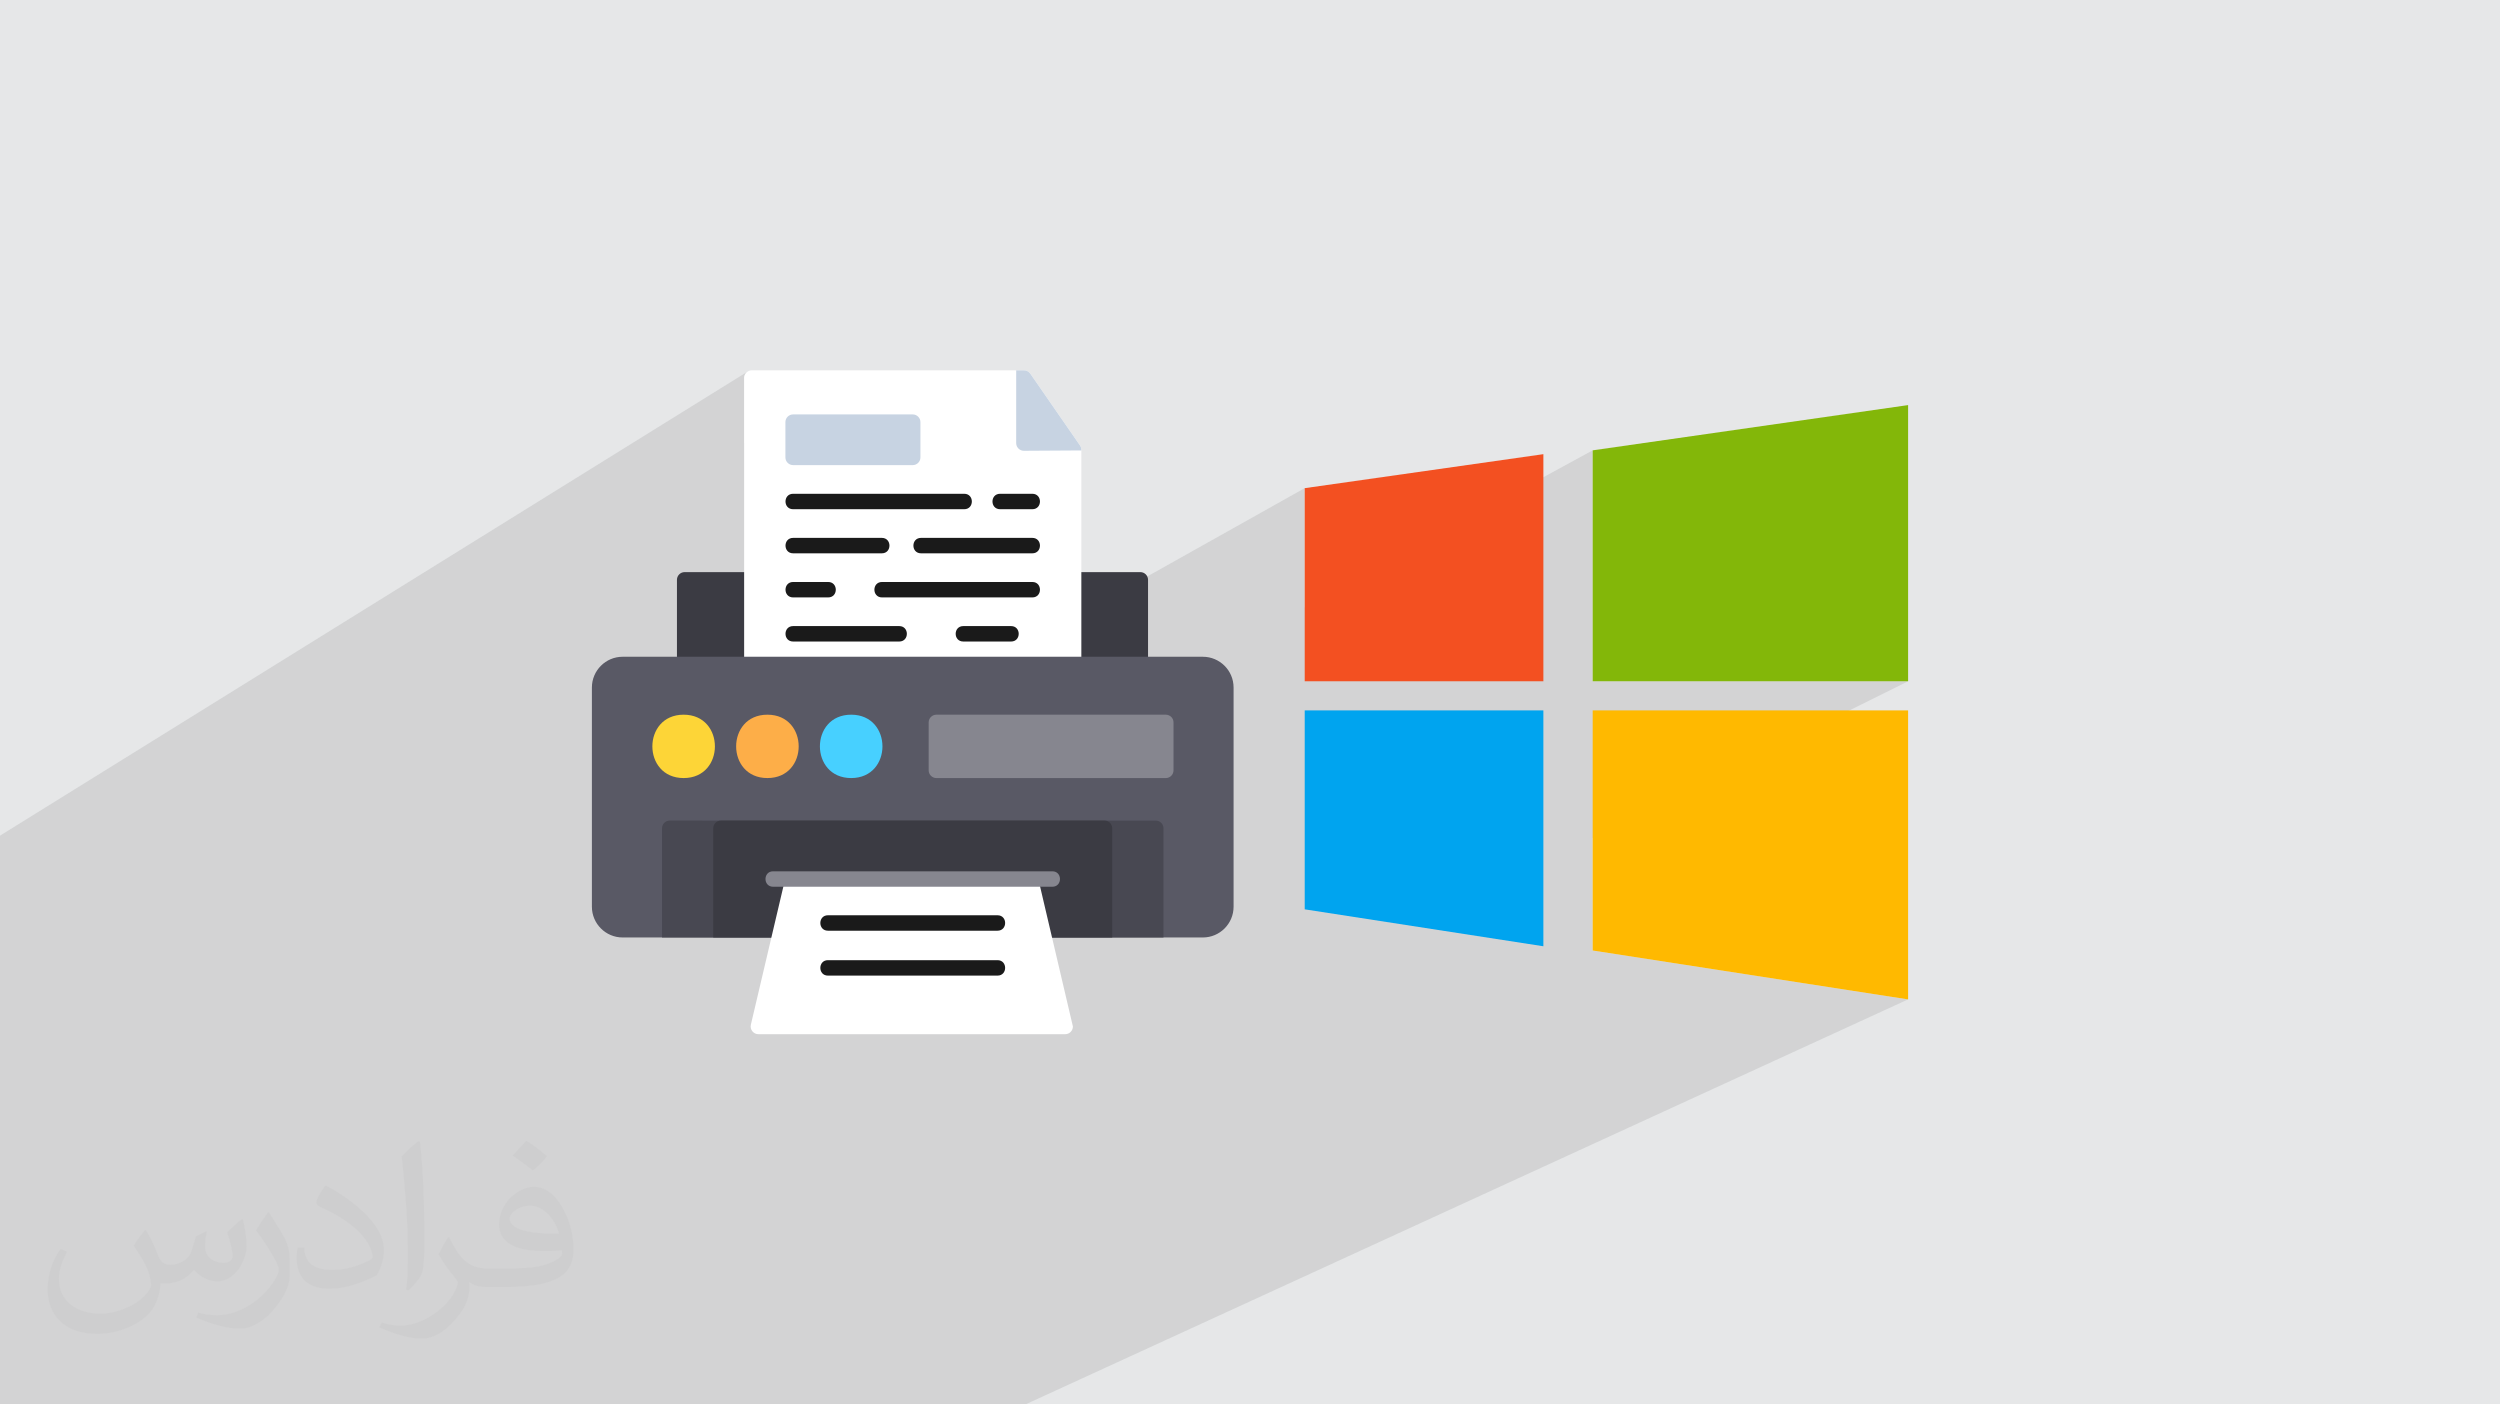<?xml version="1.0" encoding="UTF-8"?>
<!DOCTYPE svg PUBLIC "-//W3C//DTD SVG 1.0//EN" "http://www.w3.org/TR/2001/REC-SVG-20010904/DTD/svg10.dtd">
<!-- Creator: CorelDRAW -->
<svg xmlns="http://www.w3.org/2000/svg" xml:space="preserve" width="94.192mm" height="52.917mm" version="1.0" style="shape-rendering:geometricPrecision; text-rendering:geometricPrecision; image-rendering:optimizeQuality; fill-rule:evenodd; clip-rule:evenodd"
viewBox="0 0 9404.92 5283.66"
 xmlns:xlink="http://www.w3.org/1999/xlink"
 xmlns:xodm="http://www.corel.com/coreldraw/odm/2003">
 <defs>
  <style type="text/css">
   <![CDATA[
    .fil12 {fill:#1A1A1A}
    .fil3 {fill:#3B3B43}
    .fil10 {fill:#47D0FF}
    .fil7 {fill:#484852}
    .fil6 {fill:#595965}
    .fil11 {fill:#86868F}
    .fil5 {fill:#C7D3E2}
    .fil9 {fill:#FDAE48}
    .fil8 {fill:#FDD537}
    .fil4 {fill:white}
    .fil14 {fill:#00A4EF;fill-rule:nonzero}
    .fil16 {fill:#83B709;fill-rule:nonzero}
    .fil15 {fill:#F35021;fill-rule:nonzero}
    .fil13 {fill:#FFB900;fill-rule:nonzero}
    .fil2 {fill:#373435;fill-opacity:0.031}
    .fil1 {fill:#2B2A29;fill-opacity:0.102}
    .fil0 {fill:#E6E7E8}
   ]]>
  </style>
 </defs>
 <g id="Layer_x0020_1">
  <polygon class="fil0" points="-0,0 9404.92,0 9404.92,5283.66 -0,5283.66 "/>
  <path class="fil1" d="M9404.92 3525.2l0 1758.46 0 -1758.46zm-9404.92 -367.02l0 -14.46 2812.23 -1745.68 -4.3 3.54 -3.54 4.3 -2.68 4.93 -1.7 5.45 -0.59 5.85 0 244.55 168.07 -102.7 4.93 -2.68 5.45 -1.7 5.85 -0.59 449.85 0.01 5.85 0.59 5.45 1.7 4.93 2.68 4.3 3.54 3.54 4.3 2.68 4.93 1.7 5.45 0.59 5.85 0 20.65 360.28 -215.63 -0.07 273.73 0.59 5.83 1.69 5.45 2.68 4.93 3.54 4.29 4.3 3.55 4.94 2.69 5.45 1.71 5.87 0.59 216.08 -1.36 -279.88 163.06 95.53 0 12.54 2.5 8.97 6.58 5.38 9.31 1.79 10.66 -1.79 10.66 -5.38 9.31 -8.96 6.58 -190.74 110.32 178.19 0 12.54 2.5 8.97 6.58 5.38 9.31 1.79 10.66 -1.79 10.66 -5.38 9.31 -8.96 6.58 -192.68 110.3 180.13 0 12.54 2.5 8.97 6.58 5.38 9.31 1.79 10.66 -0.26 1.53 110.61 -62.74 -4.29 3.54 -3.55 4.3 -2.68 4.93 -1.7 5.44 -0.59 5.85 0 159.08 898.45 -503.94 0 448.63 1083.33 -590.92 0 868.79 1186.61 -0.01 -1186.61 589.84 0 423.02 1186.61 183.95 -3066.75 1407.27 27.97 116.65 -27.97 -116.65 -254.23 116.65 -303.77 0 -1097.54 0 -192.69 0 -558.52 0 -445.08 0 -6.13 0 -23.91 0 -128.95 0 -24.32 0 -130.26 0 -44.51 0 -125.1 0 -51.04 0 -78.24 0 -6.86 0 -68.02 0 -19.91 0 -0.01 0 -11.22 0 -51.38 0 -0.01 0 -128.79 0 -94.8 0 -6.47 0 -2.47 0 -20.98 0 -24.07 0 -24.37 0 -12.96 0 -10.89 0 -38.18 0 -124.65 0 -1.15 0 0 -12.42 0 -3.7 0 -0.01 0 -14.62 0 -59.64 0 -71.66 0 -3.78 0 -3.13 0 -0.01 0 -3.52 0 -6.35 0 -4.33 0 -37.84 0 -75.12 0 -13.51 0 -11.68 0 -30.06 0 -9.79 0 -36.32 0 -3.36 0 -8.05 0 -3.91 0 -52.47 0 -50.08 0 -3.45 0 -0.01 0 -38.7 0 -2.48 0 -68.7 0 -0.9 0 -2.68 0 -33.54 0 -15.21 0 -13.16 0 -21.86 0 -11.02 0 -48.01 0 -3.81 0 -2.3 0 -5.52 0 -16.64 0 -27.27 0 -0.61 0 -13.8 0 -24.39 0 -4.02 0 -2.31 0 -9.5 0 -49.25 0 -11.17 0 -17.15 0 -11.26 0 -15.46 0 -38.63 0 -80.23 0 -6.34 0 -2.23 0 -1.75 0 -7.35 0 -33.74 0 -8.27 0 -3.04 0 -1.17 0 -20.89 0 -4.27 0 -19.07 0 -2.55 0 -12.99 0 -4.17 0 -2.43 0 -4.21 0 -2.91 0 -5.07 0 -8.13 0 -13.27 0 -20.23 0 -8 0 -13.84 0 -12.17 0 -14.37 0 -4.34 0 -21.09 0 -18.45 0 -60.27 0 -43.52 0 -1.7 0 -2.71 0 -1.39 0 -10.3 0 -75.9 0 -14.84 0 -7.22 0 -18.05 0 -15.58 0 -4.47 0 -20.63 0 -240.62 0 -4.41 0 -219.15z"/>
  <path class="fil2" d="M548.54 4627.69c17.95,27.21 29.6,53.36 40.96,82.43 8.45,16.91 12.93,48.09 52.57,48.09 11.61,0 28.28,-3.42 43.06,-11.61 16.63,-8.73 29.32,-21.94 35.94,-42l15.85 -53.36 38.57 -19.02 2.64 2.64c-5.27,20.09 -6.59,39.36 -6.59,54.43 0,44.63 38.57,61.56 69.22,61.56 17.95,0 34.09,-8.73 34.09,-25.11 0,-21.13 -8.98,-57.06 -20.62,-89.29 17.95,-17.95 35.94,-35.94 56.53,-50.47l3.17 1.6c8.98,38.04 14,75.56 14,100.66 0,24.57 -10.83,51.79 -19.81,69.49 -18.49,34.87 -51.25,62.62 -90.87,62.62 -30.1,0 -63.65,-15.07 -86.66,-43.06l-1.32 0c-21.66,26.96 -55.22,51.25 -108.86,51.25l-16.63 0c-2.64,35.41 -10.29,60.49 -21.94,82.95 -31.95,62.34 -126.81,106.47 -216.1,106.47 -124.17,0 -186.51,-71.59 -186.51,-166.96 0,-58.91 19.27,-113.6 48.88,-152.42l24.29 10.04c-18.49,35.41 -30.91,68.68 -30.91,101.45 0,89.29 72.66,131.83 156.4,131.83 77.68,0 173.83,-49.41 191.28,-106.72 -6.59,-62.62 -30.1,-91.93 -66.04,-148.99 10.83,-19.02 24.83,-38.04 42.28,-58.38l3.17 0 0 0 0 0 -0.02 -0.09zm1432.13 -336.04c26.15,16.39 51.79,35.66 76.87,57.85 -14,19.81 -31.45,37.79 -53.11,53.64 -25.11,-20.34 -50.19,-37.79 -75.84,-56.27 17.42,-19.55 34.62,-38.29 52.04,-55.22l0 0 0 0 0 0 0 0 0 0 0.03 0zm13.47 244.11c-42.28,0 -76.87,27.75 -76.87,48.34 0,44.13 84.53,57.85 185.72,57.31 -12.68,-51.79 -57.06,-105.68 -108.86,-105.68l0.01 0.03zm-94.86 236.19c54.96,0 103.04,-1.6 139.74,-10.83 40.96,-10.29 75.56,-30.91 75.56,-45.17 0,-3.7 0,-8.19 -1.32,-11.89 -22.98,2.11 -49.41,2.11 -72.38,2.11 -74.49,0 -131.55,-16.91 -154.02,-58.66 -5.55,-11.61 -9.51,-24.57 -9.51,-39.36 0,-40.43 17.42,-79.79 48.09,-107 25.61,-22.45 53.89,-36.44 82.67,-36.44 52.04,0 93.51,41.75 122.57,107.54 15.85,35.94 26.68,77.4 26.68,129.72 0,34.87 -9.51,64.19 -31.17,85.85 -40.43,39.11 -114.92,53.89 -229.04,53.89l-51.79 0 0 0 -13.47 0c-28.28,0 -48.62,-5.02 -64.72,-17.42l-2.64 0c0.79,6.59 1.32,12.93 1.32,19.02 0,25.61 -8.45,58.38 -25.61,84.53 -50.72,75.3 -105.68,108.04 -153.24,108.04 -48.09,0 -107,-18.49 -160.11,-42.54l9.51 -18.49c17.17,7.13 40.96,11.89 73.7,11.89 85.85,0 198.66,-82.43 212.66,-163 -3.17,-6.59 -8.98,-15.32 -17.17,-24.57 -25.11,-29.85 -40.96,-54.68 -55.75,-80.83 12.68,-25.11 24.29,-45.17 35.13,-63.4l4.49 -0.53c36.72,74.77 69.99,117.55 144.23,117.55l11.61 0 0 0 53.89 0 0 0 0 0 0 0 0 0 0 0 0.09 0.01zm-371.98 79c6.34,-34.34 6.87,-72.91 6.87,-108.86l0 -53.36c0,-99.6 -12.68,-244.36 -22.98,-338.68 17.95,-19.27 43.06,-42 62.87,-57.31l5.81 1.6c13.47,118.62 16.63,256 16.63,383.06 0,33.3 -1.32,65.79 -4.49,89.55 -1.85,30.1 -19.27,52.83 -56.53,87.7l-8.19 -3.7zm-382.8 -157.19c1.85,46.77 24.83,83.49 105.15,83.49 49.93,0 92.19,-12.93 138.96,-35.13 8.45,-3.7 12.93,-8.73 12.93,-12.93 0,-29.32 -22.45,-68.15 -60.23,-103.55 -36.72,-33.3 -85.34,-62.62 -130.76,-82.18 -15.6,-6.59 -20.62,-13.47 -20.62,-20.09 0,-13.47 17.95,-41.75 32.77,-62.09l5.02 -0.53c52.04,27.21 110.17,67.64 153.24,112.53 39.11,41.47 63.4,83.49 63.4,129.19 0,33.81 -10.29,65.51 -26.96,95.11 -57.06,28.79 -117.83,50.72 -178.06,50.72 -73.17,0 -123.1,-34.34 -123.1,-114.92 0,-8.73 0,-22.19 3.17,-39.64l25.11 0 0 0 0 0 0 0 0 0 0 0 -0.02 0zm-132.37 -132.9l45.45 73.45c16.63,27.21 32.23,56.81 32.23,103.55l0 59.7c0,48.34 -30.91,100.13 -80.83,151.38 -39.11,34.62 -73.7,49.41 -105.68,49.41 -47.55,0 -101.98,-14.79 -164.85,-41.75l7.13 -18.49c19.81,5.27 42.79,9.77 71.06,9.77 90.36,-0.53 182.8,-66.57 225.08,-147.15 5.02,-9.26 6.87,-17.95 6.87,-24.04 0,-9.26 -5.02,-19.55 -8.98,-28.79 -22.98,-43.31 -48.62,-82.95 -76.87,-119.68 14.79,-23.25 29.6,-45.7 45.7,-67.9l3.7 0.53 0 0 0 0 0 0 0 0 0 0 -0.02 0.01z"/>
  <g id="_2169516959328">
   <g>
    <g id="Layer_x0020_1_0">
     <g id="_388169112">
      <path id="_388170864" class="fil3" d="M2828.47 2528.75l-252.75 0c-16.04,0 -29.05,-13.01 -29.05,-29.05l0 -318.42c0,-16.03 13.01,-29.04 29.05,-29.04l252.75 0c16.04,0 29.05,13.01 29.05,29.04l0 318.42c0,16.07 -13.01,29.05 -29.05,29.05z"/>
      <path id="_388170768" class="fil3" d="M4289.84 2528.75l-250.95 0c-16.03,0 -29.04,-13.01 -29.04,-29.05l0 -318.42c0,-16.03 13.03,-29.04 29.04,-29.04l250.95 0c16.04,0 29.05,13.01 29.05,29.04l0 318.42c0.03,16.07 -13.01,29.05 -29.05,29.05z"/>
      <path id="_388170528" class="fil4" d="M4038.9 2528.75l-1210.43 0c-16.04,0 -29.05,-13.01 -29.05,-29.05l0 -1077.58c0,-16.04 13.01,-29.05 29.05,-29.05l1023.51 0c9.54,0 18.46,4.68 23.88,12.5l186.95 270.05c3.36,4.85 5.17,10.61 5.17,16.53l0 807.54c-0.04,16.07 -13.04,29.05 -29.09,29.05z"/>
      <path id="_388170456" class="fil5" d="M3822.9 1393.08l29.07 0c9.54,0 18.46,4.68 23.89,12.5l186.94 270.05c3.37,4.85 5.18,10.61 5.18,16.53l0 2.33 -216.08 1.36c-16.09,0 -29.07,-13.07 -29.07,-29.05l0.07 -273.73z"/>
      <path id="_388170432" class="fil6" d="M4524.98 3526.75l-595.57 0c-13.47,0 -25.19,-9.28 -28.26,-22.39l-39.64 -168.46 -855.66 0 -39.63 168.46c-3.09,13.1 -14.81,22.39 -28.28,22.39l-595.59 0c-63.78,0 -115.68,-51.9 -115.68,-115.67l0 -824.73c0,-63.77 51.9,-115.67 115.68,-115.67l2182.63 0c63.78,0 115.68,51.9 115.68,115.67l0 824.71c0.02,63.8 -51.88,115.69 -115.68,115.69l0 0z"/>
      <path id="_388169760" class="fil7" d="M4376.9 3526.75l-447.48 0c-13.47,0 -25.2,-9.28 -28.27,-22.39l-39.63 -168.46 -855.66 0 -39.64 168.46c-3.09,13.1 -14.81,22.39 -28.28,22.39l-447.47 0 0 -410.76c0,-16.04 13.02,-29.05 29.06,-29.05l1828.34 0.01c16.04,0 29.05,13.03 29.05,29.04l0 410.76 -0.01 0z"/>
      <path id="_388170144" class="fil3" d="M4184.12 3526.75l-254.71 0c-13.46,0 -25.19,-9.28 -28.26,-22.39l-31.83 -135.31 -7.79 -33.16 -0.01 0 -855.66 0 -39.64 168.46c-3.09,13.1 -14.81,22.39 -28.28,22.39l-254.74 0 0 -410.76c0,-16.01 12.98,-29.01 28.98,-29.05l721.42 0.01 721.49 0c16.04,0 29.05,13.03 29.05,29.04l0 410.76z"/>
      <path id="_388170216" class="fil4" d="M4007.18 3890.59l-1154.19 0c-18.62,0 -32.55,-17.59 -28.28,-35.73l126.07 -535.8c3.09,-13.11 14.79,-22.39 28.28,-22.39l901.67 0c13.46,0 25.2,9.27 28.27,22.39l127.22 542.45c0.03,16.07 -12.97,29.08 -29.04,29.08z"/>
      <path id="_388170000" class="fil8" d="M2571.83 2927.03c-156.87,0 -156.85,-238.4 0,-238.4 156.84,0 156.91,238.4 0,238.4z"/>
      <path id="_388169976" class="fil9" d="M2886.99 2927.03c-156.88,0 -156.86,-238.4 0,-238.4 156.83,0 156.91,238.4 0,238.4z"/>
      <path id="_388169904" class="fil10" d="M3202.13 2927.03c-156.88,0 -156.85,-238.4 0,-238.4 156.83,0 156.91,238.4 0,238.4z"/>
      <path id="_388169640" class="fil11" d="M4385.66 2927.03l-862.99 0c-16.04,0 -29.05,-13.02 -29.05,-29.05l0 -180.29c0,-16.04 13.03,-29.05 29.05,-29.05l862.99 0c16.04,0 29.05,13.03 29.05,29.05l0 180.29c0.02,16.05 -13.01,29.05 -29.05,29.05z"/>
      <path id="_388169520" class="fil12" d="M3752.64 3501.28l-637.9 0c-38.22,0 -38.22,-58.09 0,-58.09l637.9 0c38.24,0 38.21,58.09 0,58.09z"/>
      <path id="_388170192" class="fil12" d="M3752.64 3670.2l-637.9 0c-38.22,0 -38.22,-58.09 0,-58.09l637.9 0c38.24,0 38.21,58.09 0,58.09l0 0z"/>
      <path id="_388169952" class="fil11" d="M3958.92 3335.88l-1050.49 0c-38.23,0 -38.23,-58.09 0,-58.09l1050.49 0c38.23,0 38.23,58.09 0,58.09z"/>
      <g>
       <path id="_388169208" class="fil12" d="M3883.63 1915.65l-121.29 0c-38.23,0 -38.22,-58.09 0,-58.09l121.29 0c38.23,0 38.24,58.09 0,58.09zm-256.23 0l-643.69 0c-38.23,0 -38.23,-58.09 0,-58.09l643.69 0c38.23,0 38.21,58.09 0,58.09z"/>
       <path id="_388169280" class="fil12" d="M3883.63 2081.57l-418.74 0c-38.23,0 -38.23,-58.09 0,-58.09l418.74 0c38.23,0 38.24,58.09 0,58.09zm-566.21 0l-333.7 0c-38.23,0 -38.23,-58.09 0,-58.09l333.7 0c38.24,0 38.24,58.09 0,58.09z"/>
       <path id="_388169040" class="fil12" d="M3883.63 2247.47l-565.5 0c-38.23,0 -38.23,-58.09 0,-58.09l565.5 0c38.23,0 38.24,58.09 0,58.09zm-768.08 0l-131.82 0c-38.23,0 -38.23,-58.09 0,-58.09l131.82 0c38.24,0 38.24,58.09 0,58.09z"/>
       <path id="_388169016" class="fil12" d="M3803.67 2413.4l-179.76 0c-38.24,0 -38.23,-58.09 0,-58.09l179.76 0c38.23,0 38.23,58.09 0,58.09zm-420.78 0l-399.18 0c-38.24,0 -38.24,-58.09 0,-58.09l399.18 0c38.22,0 38.25,58.09 0,58.09z"/>
      </g>
      <path id="_388168920" class="fil5" d="M3433.57 1749.74l-449.85 0c-16.03,0 -29.05,-13.01 -29.05,-29.05l0 -132.64c0,-16.04 13.02,-29.05 29.05,-29.05l449.85 0.01c16.04,0 29.05,13.01 29.05,29.05l0 132.64c0,16.04 -13.01,29.04 -29.05,29.04l0 0z"/>
     </g>
    </g>
   </g>
   <g>
    <polygon class="fil13" points="5991.63,3575.79 7178.24,3759.74 7178.24,2672.42 5991.63,2672.42 "/>
    <polygon class="fil14" points="4908.3,3420.87 5806.13,3559.83 5806.13,2672.42 4908.3,2672.42 "/>
    <polygon class="fil15" points="4908.3,2562.93 5806.13,2562.93 5806.13,1708.55 4908.3,1836.43 "/>
    <polygon class="fil16" points="5991.63,1694.15 5991.63,2562.94 7178.24,2562.93 7178.24,1523.93 "/>
   </g>
  </g>
 </g>
</svg>
